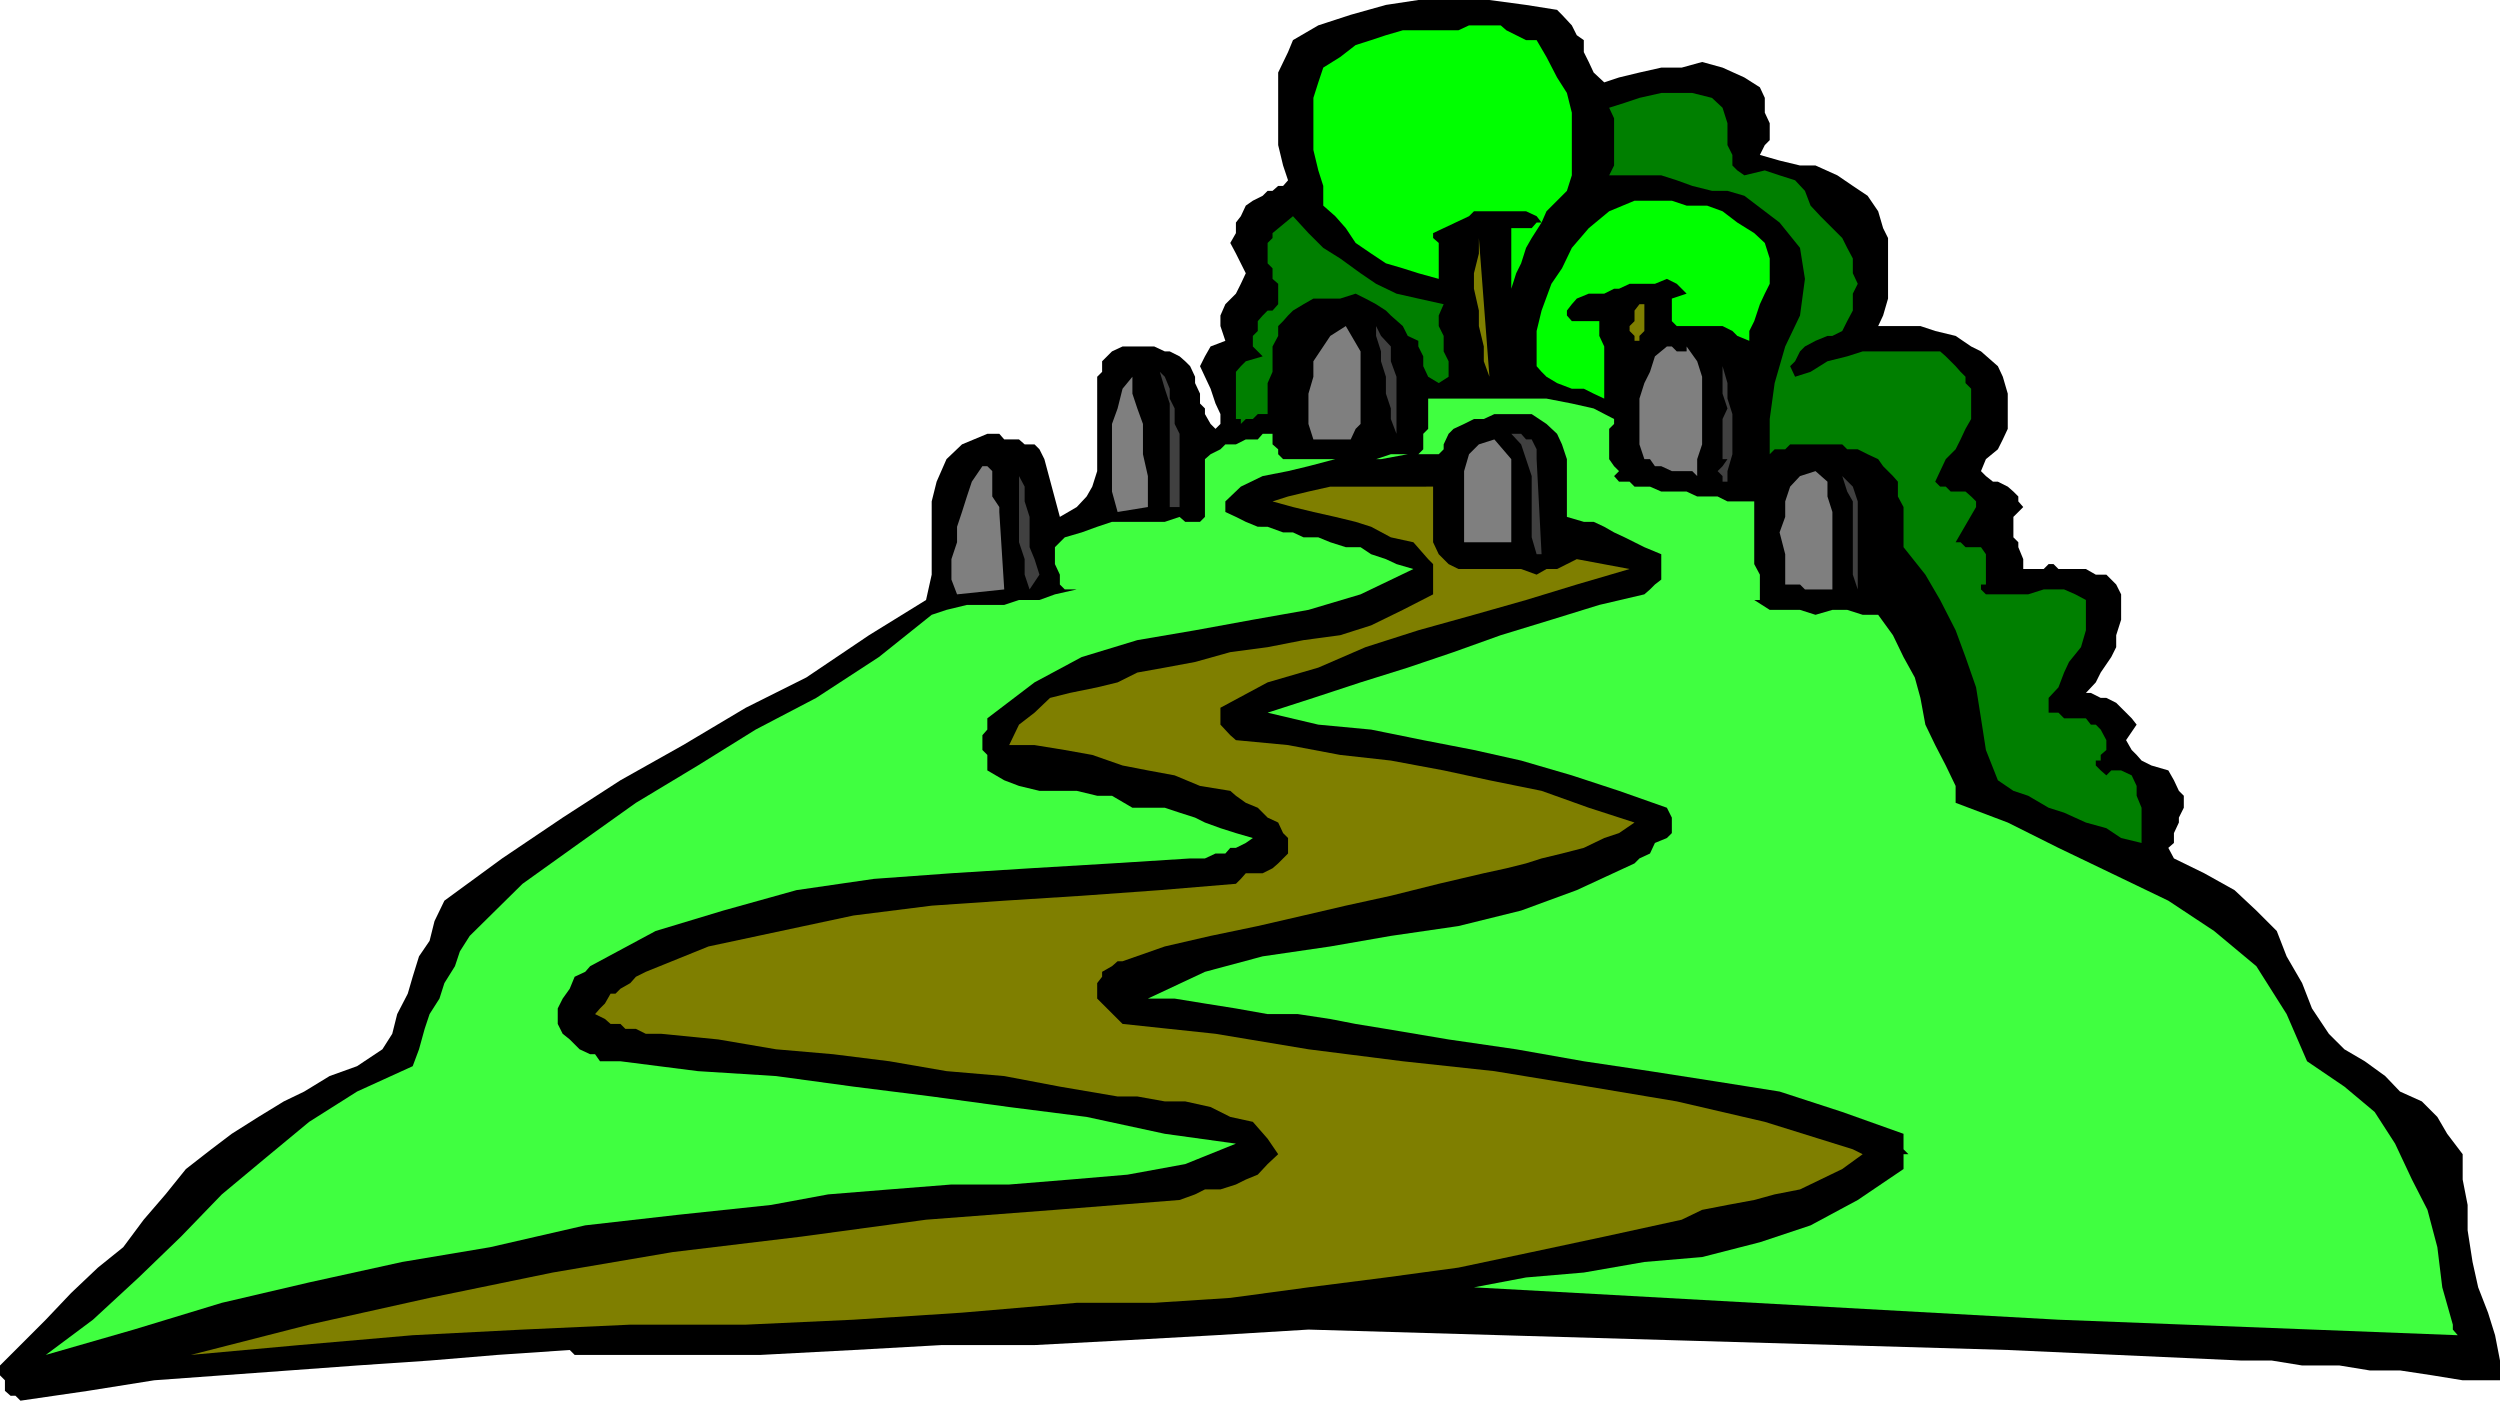 <svg xmlns="http://www.w3.org/2000/svg" width="355" height="198.898"><path d="m221.102 1.398.699.704 1.398 1.5.703 1.398 1 .7v1.698l.7 1.403.699 1.5 1.5 1.398 2.101-.699 2.899-.7 3.101-.698h2.899l2.898-.801 2.903.8L247.699 11l2.203 1.398.7 1.5V16l.699 1.5v2.398l-.7.704-.699 1.398 2.797.8 2.903.7h2.199l3.101 1.398 2.2 1.5 2.097 1.403L266.7 30l.703 2.398.7 1.403v8.597l-.7 2.403-.703 1.5h6l2.102.699 2.898.7 2.203 1.5 1.399.698L283.699 52l.703 1.5.7 2.398v5l-.7 1.5-.703 1.403L282 65.199l-.7 1.7.7.703 1 .796h.7l1.402.704.8.699.7.699v.7l.699.8-1.399 1.398v2.903l.7.699v.7l.699 1.698v1.403h2.898l.703-.7h.7l.699.7h3.898l1.403.8h1.5L300.5 83l.7 1.398V88l-.7 2.2v1.698l-.7 1.403-1.5 2.199-.698 1.398-1.403 1.5h.703l1.399.704h.8l1.399.699.7.699.702.7.797.8.703.898-1.5 2.204.797 1.398.703.7.7.8 1.398.7 2.402.698.797 1.403.703 1.5.7.699v1.7l-.7 1.402v.699l-.703 1.5v1.398l-.797.7.797 1.5L313 124l4.3 2.398 3.102 2.903 2.899 2.898 1.398 3.602 2.203 3.8 1.399 3.598 2.398 3.602 2.203 2.199 2.899 1.7 2.898 2.1 2.102 2.2 3.101 1.398 2.2 2.204L347.5 161l2.2 2.898v3.602l.702 3.602v3.597l.7 4.5.8 3.602 1.399 3.597 1 3.204.699 3.597V196h-5.3l-4.298-.7-4.601-.698H336.5l-4.3-.704h-5.298l-4.3-.699H318.3l-33.2-1.5-99.3-2.898-13.2.8-12.5.7-13.199.699H133.7l-12.5.7-13.199.698H81.602l-.7-.699-10.3.7-9.602.8-10.3.7-9.598.703-9.602.699-9.598.699-9.402 1.5-9.598 1.398-.703-.699H1.5l-.8-.699V196l-.7-.7v-1.402l3.602-3.597 2.898-2.903 3.602-3.796 3.8-3.602 3.598-2.898 2.902-3.903 3.098-3.597L26.402 166 30 163.2l2.902-2.2 3.797-2.398 3.602-2.204L43.199 155l3.602-2.2 3.898-1.402L54.301 149l1.398-2.2.703-2.8 1.5-2.898.7-2.403.898-2.898 1.5-2.2.7-2.8 1.402-2.903 8.199-6 8.601-5.796 8.2-5.301 8.898-5 8.902-5.301 8.598-4.3 8.902-6 8.098-5 .8-3.598V71.199l.7-2.8 1.402-3.2 2.2-2.097 3.597-1.5h1.703l.7.796h2.097l.801.704h1.402l.7.699.699 1.398 2.199 8.2L152.902 72l1.399-1.5.8-1.398.7-2.204V53.5l.699-.7v-1.5l1.402-1.402 1.5-.699h4.5l1.5.7h.7l1.398.703.8.699.7.699.7 1.5v.898l.702 1.5v1.403l.7.699v.8l.8 1.4.7.698.699-.699v-1.398l-.7-1.5-.699-2.102-.8-1.699-.7-1.5.7-1.398.8-1.403 2.098-.8-.7-2.098v-1.5l.7-1.602 1.5-1.5.7-1.398.702-1.5-.703-1.403L175.5 36l-.8-1.5.8-1.398v-1.5l.7-.903.702-1.5 1-.699 1.399-.7.699-.698h.7l.8-.704h.7l.702-.796-.703-2.102-.699-2.898V10.3l1.402-2.903.7-1.699 3.597-2.097 4.602-1.5 5-1.403L201.402 0H211.5l5.2.7 4.402.698"/><path fill="#0f0" d="m218.2 5.7 1.402 2.402 1.5 2.898 1.398 2.2.7 2.8v8.898l-.7 2.204L219.602 30l-.7 1.602L217.5 33.8l-.8 1.398-.7 2.2-.7 1.402-.698 2.199v-8.602h2.898l.7-.796h.702l-.703-.903-1.5-.699h-7.398l-.7.7-5.101 2.402v.699l.8.699v5.102l-2.898-.801-2.203-.7-2.398-.703L194.699 36l-2.199-1.5-1.398-2.102-1.5-1.699-1.7-1.5v-2.8l-.703-2.2-.699-2.898v-7.403l.7-2.199.702-2.097 2.399-1.5 2.199-1.704 2.2-.699L196.8 5l2.4-.7h7.902l1.5-.698h4.5l.8.699 2.797 1.398h1.5"/><path fill="#007f00" d="M245.3 17.5v3.102L246 22v1.5l.7.7 1 .698 2.902-.699 2.097.7 2.203.703 1.399 1.5.8 2.097 1.399 1.5 3.102 3.102.699 1.398.8 1.5v2.102l.7 1.5-.7 1.398v2.403l-.8 1.5-.7 1.398-1.402.7h-.699l-1.7.698-1.5.801-.698.7-.7 1.402-.703.699.703 1.5 2.2-.7 2.398-1.5 2.8-.698 2.2-.704h11l.8.704L277.7 52l.702.8.7.7v.898l.8.801V59.5l-.8 1.398-.7 1.5-.703 1.403-1.398 1.398-.801 1.7-.7 1.5.7.703h.8l.7.699h2.102l.8.699.7.7v.8l-2.903 5h.703l.7.7h2.199l.699 1V83h-.7v.7l.7.698h6l2.2-.699h2.902l1.597.7 1.5.8V89.5l-.699 2.398L293.8 94l-.698 1.5-.801 2.102-1.399 1.5v2.097h1.399l.8.801h3.098l.703.898h.7l.699.704.8 1.5v1.398l-.8.7v.8h-.7v.7l.7.698.8.704.7-.704h1.398l1.5.704.703 1.5V113l.7 1.7v5l-2.903-.7-2.097-1.398-2.903-.801-3.097-1.403-2.2-.699L288 113l-2.098-.7-2.203-1.5-1.699-4.3-.7-4.5-.698-4.398-1.5-4.301-1.403-3.801-2.199-4.3-2.098-3.598-3.101-3.903V72l-.801-1.5v-2.102l-.7-.796-1.398-1.403-.703-1-1.5-.699-1.398-.7h-1.5l-.7-.698H254.2l-.699.699H252l-.7.699v-5l.7-5.102 1.5-5.199 2.102-4.398.699-5.2-.7-4.402-2.902-3.597-5-3.801-2.398-.7h-2.2l-2.8-.703-2.2-.796-2.199-.704H228.5l.7-1.398v-6.7l-.7-1.5 2.2-.698 2.1-.704 3.102-.699h4.399l2.8.7 1.5 1.402.7 2.199"/><path fill="#0f0" d="m250.602 34.5.699 2.2v3.6l-.7 1.4-.699 1.5-.8 2.402-.7 1.398v1.398L246.7 47.7l-.7-.7-1.398-.7h-6.5l-.7-.698v-3.204l2.098-.699-1.398-1.398-1.403-.7-1.699.7h-3.598l-1.5.699h-.703l-1.398.7h-2.2l-1.699.698-.703.801-.699.903v.699l.7.8h3.902V47.7l.699 1.5v7.403l-1.5-.704-1.399-.699H223.2l-2.097-.8-1.5-.899-.7-.7-.703-.8v-5l.703-2.898 1.399-3.801 1.5-2.2L223.2 35.2l2.403-2.8L228.5 30l3.602-1.5h5.3l2.098.7h2.902l2.2.8 2.097 1.602 2.403 1.5 1.5 1.398"/><path fill="#007f00" d="m205 43.2-.7 1.6v1.5l.7 1.4v2.198l.7 1.403V53.5l-1.4.898-1.5-.898-.698-1.5v-1.398l-.7-1.403v-.8l-1.5-.7-.703-1.398-1.699-1.5-.7-.7-1.398-.902-1.5-.8-1.402-.7-2.2.7h-3.8l-1.398.8-1.5.903-.7.699-.703.8-.699.7v1.398l-.8 1.5v3.602l-.7 1.597v4.403h-1.398l-.7.699h-1l-.703.7v-.7h-.699v-6.7l.7-.8.702-.7 2.399-.698-.7-.704-.699-.699v-1.5l.7-.699v-1.398l.699-.801.699-.7h.7l.8-.902v-2.898l-.8-.7v-1.5l-.7-.703V34.5l.7-.7v-.698l2.902-2.403 2.199 2.403 2.101 2.097 2.399 1.5 2.898 2.102 2.203 1.5 2.899 1.398 3.101.7 3.598.8"/><path fill="#7f7f00" d="m211.5 53.5-.8-2.2v-2.1l-.7-2.9v-2.198L209.3 41v-2.2l.7-2.8v-2.2l1.5 19.7m22-10.3V47l-.7.7v.698h-.698V47.7l-.7-.699v-.7l.7-.698v-1.5l.699-.903h.699"/><path fill="#7f7f7f" d="M193.2 49.898V60.2l-.7.7-.7 1.5h-5.3l-.7-2.2v-4.3l.7-2.399v-2.2l1.402-2.1 1-1.5 2.2-1.4 2.097 3.598"/><path fill="#404040" d="m198.3 61.602-.8-2.102V58l-.7-2.102V53.5l-.698-2.2v-1.402l-.7-2.199v-1.398l.7 1.398 1.398 1.5v2.102l.8 2.199v8.102"/><path fill="#7f7f7f" d="M239.5 49.898V49.2l1.5 2.102.7 2.199v9.602L241 65.2v2.403l-.7-.704h-2.898l-1.5-.699H235l-.7-1h-.8l-.7-2.097v-6.5l.7-2.204.8-1.597.7-2.2 1.7-1.402h.702l.7.7h1.398"/><path fill="#404040" d="M245.3 66.898v1.5h-.698v-.796l-.7-.704.7-.699.699-1h-.7V59.5l.7-1.5-.7-2.102V52l-.699-1.398.7 1.398.699 2.398v2.204L246 58.8v5.7l-.7 2.398m-77.8-3.796V72h-1.398V57.3l-.7-2.1-.703-2.4.703.7.7 1.7v1.402L166.8 58v2.2l.699 1.402v1.5"/><path fill="#7f7f7f" d="m163 72-4.3.7-.798-2.9v-9.6l.797-2.2.703-2.8 1.399-1.7v2.398L161.5 58l.8 2.2v4.3l.7 3.102V72"/><path fill="#40ff40" d="M229.2 59.5v.7l-.7.698V65.2l.7 1 .702.7-.703.703.703.796h1.5l.7.704h2.199l1.601.699h3.598l1.5.699h2.902l1.399.7h3.8v8.902l.801 1.5V85.2h-.8l2.199 1.403h4.3l2.2.699 2.398-.7h2.102l2.199.7h2.2l2.1 2.898 1.5 3.102 1.602 2.898.797 2.903.703 3.796 1.399 2.903 1.5 2.898 1.398 2.903V114l7.403 2.8 7.199 3.598 7.5 3.602 8.101 3.898 6.5 4.301 6 5L324.7 144l2.903 6.7 5.3 3.6 4.297 3.598 2.903 4.5 2.398 5.102 2.2 4.3 1.402 5.302.699 5.699 1.5 5.3v.7l.699.8-56.7-2.203-68.398-3.796-14.601-.801 7.398-1.403 8.203-.699 8.598-1.5 8.2-.699 8.202-2.102 7.2-2.398 6.699-3.602 6.5-4.398v-2.102H271l-.7-.699V161l-8.698-3.102-8.903-2.898-8.797-1.398-9.601-1.5-9.399-1.403-9.601-1.699-9.602-1.398-8.898-1.5-4.301-.704-3.598-.699-4.601-.699H180l-4.5-.8-4.398-.7-4.301-.7H163l8.102-3.8 8.199-2.2 9.601-1.402 8.598-1.5 9.602-1.398 8.898-2.2 7.902-2.902 8.2-3.796.699-.704 1.5-.699.699-1.5 1.7-.699.702-.7v-2.198l-.703-1.403-6.797-2.398-6.703-2.2L216 108l-6.7-1.5-7.198-1.398-7.403-1.5-7.5-.704L180 101.2l6.5-2.097 6.7-2.204 6.702-2.097 6.5-2.2 6.7-2.402L220.3 88l6.8-2.102 6.399-1.5.8-.699.7-.699.902-.7v-3.6l-2.402-1-1.398-.7-1.403-.7-1.5-.698-1.398-.801-1.5-.7h-1.399l-2.402-.703V65.2l-.7-2.097-.698-1.5-1.5-1.403-2.102-1.398h-5.3l-1.5.699h-1.4l-1.398.7-1.5.698-.703.704-.699 1.5v.699l-.7.699h-2.898l.7-.7v-2.198l.699-.704v-4.296h16.8l3.598.699 3.102.699 2.898 1.5"/><path fill="#40ff40" d="M180.7 61.602v1.5l.8.699v.699l.7.7h13.202l2.098-.7h2.402l-3.8.7h-6.5l-3.801 1-2.899.698-3.601.704-3.102 1.5L174 71.199v1.5l1.5.7 1.402.703 1.7.699H180l2.2.8h1.402l1.5.7h2.097l1.703.699 2.2.7h2.097l1.5 1 2.102.698 1.5.704 2.398.699-7.5 3.597-7.398 2.204L177.902 88l-8.203 1.5-8.199 1.398-7.898 2.403-6.7 3.597L140.2 102v1.602l-.699.796v2.102l.7.7v2.198l2.402 1.403 2.097.8 2.903.7h5.3l2.899.699h2.101l2.899 1.7h4.601l2.098.698 2.2.704 1.402.699 2.199.8 2.199.7 2.402.699-1 .7-1.402.698h-.8l-.7.801h-1.398l-1.5.7H169l-11.098.703-11.703.699-11.097.699-11 .8-11 1.598-10.403 2.903-9.597 2.898-9.301 5-.7.801-1.5.7-.699 1.698-1 1.403-.703 1.398v2.2l.703 1.402 1 .8L82.301 149l1.5.7h.699l.7 1h2.902l11 1.402 11.097.699 11 1.5 11.102 1.398 11 1.5 11 1.403L165.402 161l10.098 1.398-7.2 2.903-8.198 1.5-8.2.699-8.601.7h-8.2l-8.8.698-8.7.704-8.101 1.5-13.2 1.398-13.198 1.5-13.5 3.102-12.5 2.097-13.2 2.903L31.5 185 19 188.8l-12.5 3.598 6.7-5 6.5-6 6-5.796 5.8-6 6-5 6.402-5.301L50.7 155l7.903-3.602L59.5 149l.8-2.898L61 144l1.402-2.2.7-2.198 1.5-2.403.699-2.097 1.398-2.204 7.5-7.398 8.102-5.8 8-5.7 8.8-5.3 8.2-5.098 8.601-4.5 8.899-5.801 7.5-6 2.101-.7 2.899-.703h5.3l2.098-.699h2.903l2.199-.8 3.101-.7H151.2l-.7-.699v-1.398l-.7-1.5v-2.403l1.4-1.398 2.402-.7 2.199-.8 2.101-.7h7.5l2.098-.703.8.704h2.102l.7-.704V65.2l.8-.699 1.399-.7.699-.698h1.5l1.402-.704h1.7l.699-.796h1.398"/><path fill="#404040" d="m218.2 65.2.702 13.5h-.703l-.699-2.4v-8.698l-1.5-4.5-1.398-1.5H216l.7.796h.8l.7 1.403v1.398"/><path fill="#7f7f7f" d="M214.602 65.2V77h-6.7V66.898l.7-2.398L210 63.102l2.2-.704 2.402 2.801"/><path fill="#404040" d="m147.602 81.602-1.403 2.097-.699-2.097v-2.204L144.7 77v-9.398l-.7-2.403.7 2.403.8 1.5v2.097l.7 2.2v4.3l.702 1.7.7 2.203"/><path fill="#7f7f7f" d="m141.902 72.7.7 11-6.7.698-.8-2.097v-2.903l.8-2.398v-2.2l.7-2.1.699-2.2.699-2.102 1.5-2.199h.7l.702.7V70.5l1 1.5v.7m118.298 11h-3.9l-.698-.7H253.5v-4.3l-.8-3.098.8-2.204V71.2l.7-2.097 1.402-1.5 2.199-.704 1.699 1.5V70.5l.7 2.2v11"/><path fill="#404040" d="m263.8 83.7-.698-2.098V71.199l-.801-1.398-.7-2.2 1.5 1.5.7 2.098v12.5"/><path fill="#7f7f00" d="M203.5 69.102V77l.8 1.7 1.4 1.402 1.402.699H216l2.2.8 1.402-.8h1.5l1.398-.7 1.402-.703 7.5 1.403-7.5 2.199-7.203 2.2-7.398 2.1-7.899 2.2-7.5 2.398-6.703 2.903L180 96.898l-6.7 3.602v2.398l1.4 1.5.8.704 7.402.699 7.399 1.398 7.199.801 7.5 1.398 6.5 1.403 7.402 1.5 6.7 2.398 6.5 2.102-2.2 1.5-2.101.699-2.899 1.398-3.101.801-2.899.7-2.203.703-2.797.699-3.203.699-6.398 1.5-6.801 1.7-6.398 1.402-6 1.398-6.5 1.5-6.7 1.398-6.5 1.5-6 2.102h-.703l-.797.7-1.402.8v.7l-.7.902v2.199l3.602 3.597 13.2 1.403L185.8 149l13.398 1.7 13 1.402 13.403 2.199 12.5 2.097 12.5 2.903 12.5 3.898 1.398.7-2.898 2.101-3.102 1.5-2.898 1.398-3.602.704-2.898.796-3.801.704-3.602.699-2.898 1.398-11 2.403-10.3 2.198-10.398 2.2-10.301 1.398-11 1.403-11.102 1.5-10.797.699h-11l-16.3 1.398-15.403 1-15.297.704H89.5l-15.3.699-15.598.8L42.5 191l-15.398 1.398 16.8-4.296L61 184.3l17.5-3.602 17-2.898 18.3-2.2 17.7-2.402 18.3-1.398 17.7-1.403 2.2-.796 1.402-.704h2.199l2.199-.699 1.402-.699 1.7-.7 1.398-1.5 1.5-1.402-1.5-2.199-2.098-2.398-3.203-.7-2.797-1.402-3.601-.8h-2.899l-3.902-.7h-2.8l-8.2-1.398-7.898-1.5-8.2-.7-8.101-1.402-8-1-8.102-.699-8.199-1.398-8.098-.801H91.7l-1.398-.7h-1.5l-.7-.703H86.7l-.797-.699L84.5 144l.7-.8.702-.7.797-1.398h.703l.7-.704 1.398-.796.8-.903 1.4-.699 8.902-3.602 10.3-2.199L121.2 130l11.102-1.398 10.3-.704 11-.699 11.098-.8 10.801-.899.7-.7.702-.8h2.399l1.398-.7.801-.698.7-.704.702-.699V119l-.703-.7-.699-1.5-1.5-.698-1.398-1.403-1.7-.699-1.402-1-.8-.7-4.298-.698-3.601-1.5-3.801-.704-3.598-.699-4.3-1.5-3.903-.699-4.297-.7h-3.601l1.398-2.902 2.203-1.699 2.2-2.097 2.8-.704 3.899-.796 2.898-.704 2.8-1.398 3.902-.7 4.297-.8 5-1.398 5.301-.704 5.102-1 5.199-.699 4.398-1.398 4.5-2.2 4.301-2.203v-4.296l-.7-.704L200.7 77l-3.2-.7-2.8-1.5-2.2-.698-2.898-.704-3.102-.699-2.898-.699-2.903-.8 2.203-.7 2.899-.7 3.101-.698H203.5"/></svg>
